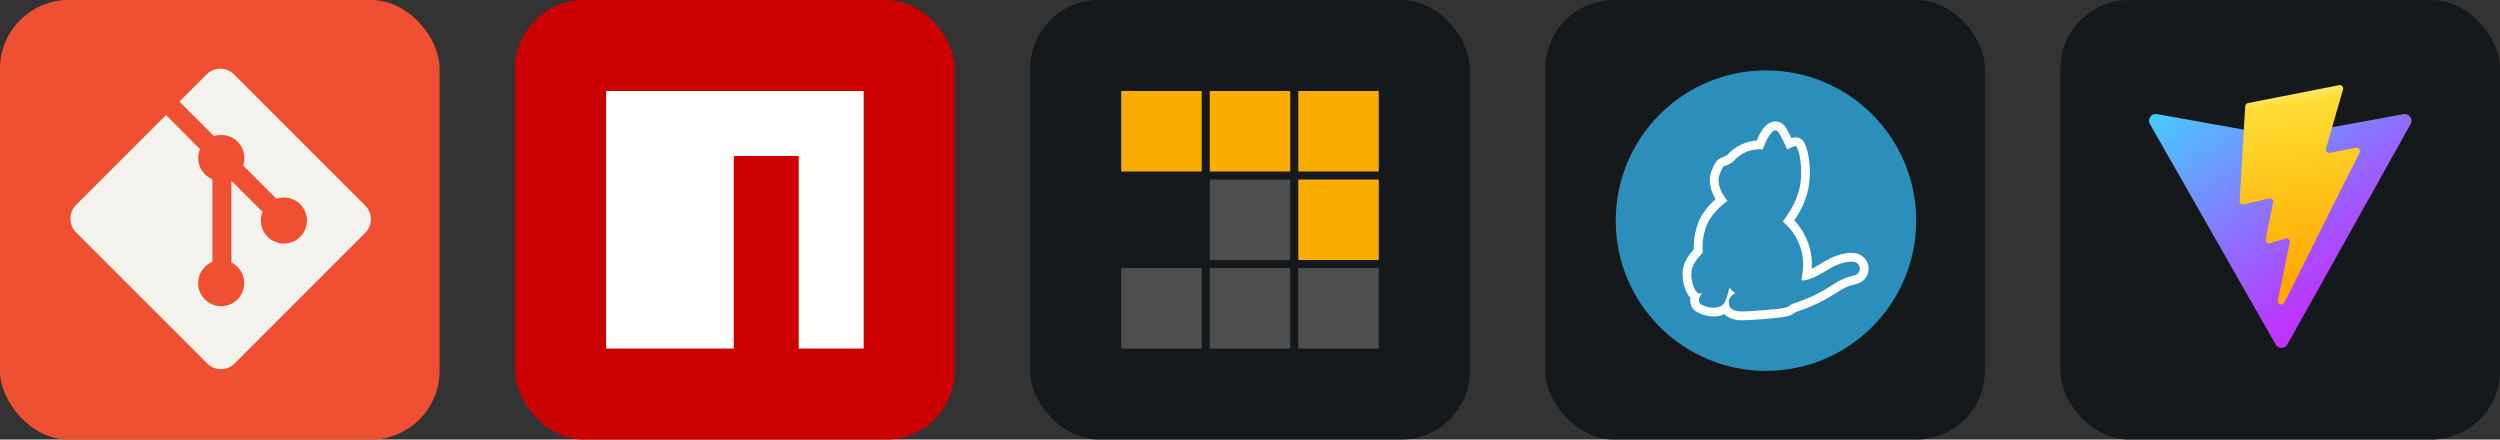 <svg width="273" height="48" viewBox="0 0 1456 256" 
        fill="none" xmlns="http://www.w3.org/2000/svg" xmlns:xlink="http://www.w3.org/1999/xlink" version="1.1">
        <rect x="0" y="0" width="1456" height="256" fill="#333333" stroke="none"/>
        <defs>
            



<linearGradient id="icon_4_linearGradient1" x1="50.342" y1="61.878" x2="139.707" y2="183.244" gradientUnits="userSpaceOnUse">
<stop stop-color="#41D1FF"/>
<stop offset="1" stop-color="#BD34FE"/>
</linearGradient>
<linearGradient id="icon_4_linearGradient2" x1="123.961" y1="52.441" x2="140.127" y2="163.337" gradientUnits="userSpaceOnUse">
<stop stop-color="#FFEA83"/>
<stop offset="0.083" stop-color="#FFDD35"/>
<stop offset="1" stop-color="#FFA800"/>
</linearGradient>
        </defs>
        
            <g transform="translate(0, 0)">
                <svg width="256" height="256" title="Git" viewBox="0 0 256 256" fill="none" xmlns="http://www.w3.org/2000/svg">
<rect width="256" height="256" rx="40" fill="#F05032"/>
<path d="M212.691 119.701L136.281 43.298C131.877 38.901 124.746 38.901 120.327 43.298L104.496 59.157L124.622 79.282C129.325 77.715 134.677 78.772 138.396 82.498C142.158 86.253 143.194 91.671 141.59 96.352L160.971 115.748C165.674 114.122 171.085 115.18 174.825 118.92C180.083 124.17 180.083 132.658 174.825 137.908C169.583 143.151 161.11 143.151 155.867 137.908C151.937 133.963 150.952 128.159 152.921 123.354L134.772 105.299V152.878C136.055 153.505 137.266 154.358 138.33 155.416C143.529 160.673 143.529 169.146 138.33 174.374C133.087 179.631 124.556 179.631 119.306 174.374C114.063 169.131 114.063 160.673 119.306 155.43C120.633 154.118 122.128 153.126 123.718 152.47V104.424C122.135 103.761 120.626 102.806 119.342 101.5C115.368 97.526 114.413 91.715 116.455 86.851L96.68 66.981L44.281 119.343C39.906 123.755 39.906 130.893 44.281 135.305L120.699 211.7C125.103 216.105 132.234 216.105 136.638 211.7L212.691 135.648C217.103 131.251 217.103 124.112 212.691 119.701Z" fill="#F4F2ED"/>
</svg>
            </g>

            <g transform="translate(300, 0)">
                <svg width="256" height="256" title="npm" viewBox="0 0 256 256" fill="none" xmlns="http://www.w3.org/2000/svg">
<rect width="256" height="256" rx="40" fill="#CC0000"/>
<path d="M127.354 53H53V203H127.347V90.827H165.173V203H203V53H127.354Z" fill="white"/>
</svg>
            </g>

            <g transform="translate(600, 0)">
                <svg width="256" height="256" title="pnpm" viewBox="0 0 256 256" fill="none" xmlns="http://www.w3.org/2000/svg" id="pnpm">
<style>
#pnpm {
    rect {fill: #15191C}

    @media (prefers-color-scheme: light) {
        rect {fill: #F4F2ED}
    }
}
</style>
<rect width="256" height="256" rx="40" fill="#15191C"/>
<path d="M203 99.872H156.128V53H203V99.872Z" fill="#F9AD00"/>
<path d="M151.431 99.872H104.559V53H151.431V99.872Z" fill="#F9AD00"/>
<path d="M99.872 99.872H53V53H99.872V99.872Z" fill="#F9AD00"/>
<path d="M203 151.431H156.128V104.559H203V151.431Z" fill="#F9AD00"/>
<path d="M151.431 151.431H104.559V104.559H151.431V151.431Z" fill="#4E4E4E"/>
<path d="M151.431 202.991H104.559V156.119H151.431V202.991Z" fill="#4E4E4E"/>
<path d="M203 202.991H156.128V156.119H203V202.991Z" fill="#4E4E4E"/>
<path d="M99.872 202.991H53V156.119H99.872V202.991Z" fill="#4E4E4E"/>
</svg>
            </g>

            <g transform="translate(900, 0)">
                <svg width="256" height="256" title="Yarn" viewBox="0 0 256 256" fill="none" xmlns="http://www.w3.org/2000/svg" id="yarn">
<style>
#yarn {
    rect {fill: #15191C}

    @media (prefers-color-scheme: light) {
        rect {fill: #F4F2ED}
    }
}
</style>
<rect width="256" height="256" rx="40" fill="#15191C"/>
<path d="M216 128.5C216 176.825 176.825 216 128.5 216C80.175 216 41 176.825 41 128.5C41 80.175 80.175 41 128.5 41C176.825 41 216 80.175 216 128.5Z" fill="#2C8EBB"/>
<path d="M188.204 155.345C187.592 150.519 183.515 147.189 178.282 147.257C170.466 147.359 163.908 151.403 159.558 154.087C157.859 155.141 156.398 155.922 155.141 156.5C155.413 152.558 155.175 147.393 153.136 141.718C150.655 134.922 147.325 130.743 144.947 128.33C147.699 124.32 151.471 118.476 153.238 109.437C154.767 101.723 154.291 89.728 150.791 83C150.078 81.641 148.888 80.655 147.393 80.248C146.782 80.078 145.626 79.738 143.35 80.383C139.917 73.282 138.728 72.534 137.811 71.922C135.908 70.699 133.665 70.427 131.558 71.209C128.738 72.228 126.325 74.947 124.049 79.772C123.709 80.485 123.403 81.165 123.131 81.845C118.816 82.15 112.019 83.714 106.277 89.932C105.563 90.714 104.17 91.291 102.709 91.835H102.743C99.752 92.888 98.393 95.335 96.728 99.752C94.418 105.937 96.796 112.019 99.141 115.961C95.947 118.816 91.699 123.369 89.456 128.704C86.67 135.296 86.364 141.752 86.466 145.252C84.087 147.767 80.418 152.49 80.01 157.791C79.466 165.199 82.15 170.228 83.34 172.063C83.68 172.607 84.053 173.049 84.461 173.49C84.325 174.408 84.291 175.393 84.495 176.413C84.937 178.791 86.432 180.728 88.709 181.951C93.194 184.33 99.447 185.35 104.272 182.937C106.005 184.772 109.165 186.539 114.908 186.539H115.248C116.709 186.539 135.262 185.553 140.665 184.228C143.078 183.65 144.743 182.631 145.83 181.714C149.296 180.626 158.879 177.364 167.917 171.519C174.306 167.374 176.515 166.49 181.272 165.335C185.893 164.214 188.782 160 188.204 155.345ZM180.116 160.34C174.68 161.631 171.927 162.82 165.199 167.204C154.699 174 143.214 177.16 143.214 177.16C143.214 177.16 142.262 178.587 139.51 179.233C134.752 180.388 116.845 181.374 115.214 181.408C110.83 181.442 108.146 180.286 107.398 178.485C105.121 173.049 110.66 170.67 110.66 170.67C110.66 170.67 109.437 169.922 108.723 169.243C108.078 168.597 107.398 167.306 107.194 167.782C106.345 169.854 105.903 174.917 103.626 177.194C100.5 180.354 94.587 179.301 91.087 177.466C87.248 175.427 91.359 170.636 91.359 170.636C91.359 170.636 89.286 171.859 87.621 169.345C86.126 167.034 84.733 163.092 85.107 158.233C85.515 152.694 91.699 147.325 91.699 147.325C91.699 147.325 90.612 139.136 94.18 130.743C97.408 123.097 106.107 116.947 106.107 116.947C106.107 116.947 98.801 108.859 101.519 101.587C103.286 96.83 104 96.864 104.578 96.66C106.617 95.879 108.587 95.029 110.049 93.432C117.354 85.549 126.665 87.044 126.665 87.044C126.665 87.044 131.083 73.621 135.16 76.238C136.417 77.053 140.937 87.112 140.937 87.112C140.937 87.112 145.762 84.291 146.306 85.345C149.228 91.019 149.568 101.859 148.277 108.451C146.102 119.325 140.665 125.17 138.49 128.84C137.981 129.689 144.335 132.374 148.345 143.485C152.049 153.646 148.752 162.175 149.33 163.126C149.432 163.296 149.466 163.364 149.466 163.364C149.466 163.364 153.714 163.704 162.243 158.437C166.796 155.616 172.199 152.456 178.35 152.388C184.296 152.286 184.602 159.252 180.116 160.34Z" fill="white"/>
</svg>
            </g>

            <g transform="translate(1200, 0)">
                <svg width="256" height="256" title="Vite" viewBox="0 0 256 256" fill="none" xmlns="http://www.w3.org/2000/svg" id="vite">
<style>
#vite {
    rect {fill: #15191C}

    @media (prefers-color-scheme: light) {
        rect {fill: #F4F2ED}
    }
}
</style>
<rect width="256" height="256" rx="40" fill="#15191C"/>
<path d="M203.957 72.229L132.153 200.627C130.671 203.278 126.862 203.294 125.357 200.656L52.129 72.242C50.49 69.367 52.948 65.885 56.206 66.467L128.087 79.315C128.546 79.397 129.015 79.396 129.474 79.313L199.851 66.485C203.098 65.893 205.568 69.349 203.957 72.229Z" fill="url(#icon_4_linearGradient1)"/>
<path d="M162.328 49.614L109.191 60.026C108.317 60.197 107.671 60.938 107.618 61.826L104.349 117.031C104.272 118.332 105.467 119.341 106.736 119.048L121.53 115.634C122.914 115.315 124.165 116.534 123.88 117.926L119.485 139.449C119.189 140.897 120.549 142.136 121.964 141.706L131.101 138.93C132.518 138.5 133.879 139.742 133.579 141.192L126.594 175C126.157 177.115 128.97 178.268 130.143 176.455L130.927 175.244L174.226 88.833C174.951 87.386 173.701 85.736 172.112 86.043L156.884 88.982C155.452 89.258 154.235 87.925 154.639 86.525L164.578 52.07C164.982 50.668 163.76 49.334 162.328 49.614Z" fill="url(#icon_4_linearGradient2)"/>


</svg>
            </g>
    </svg>